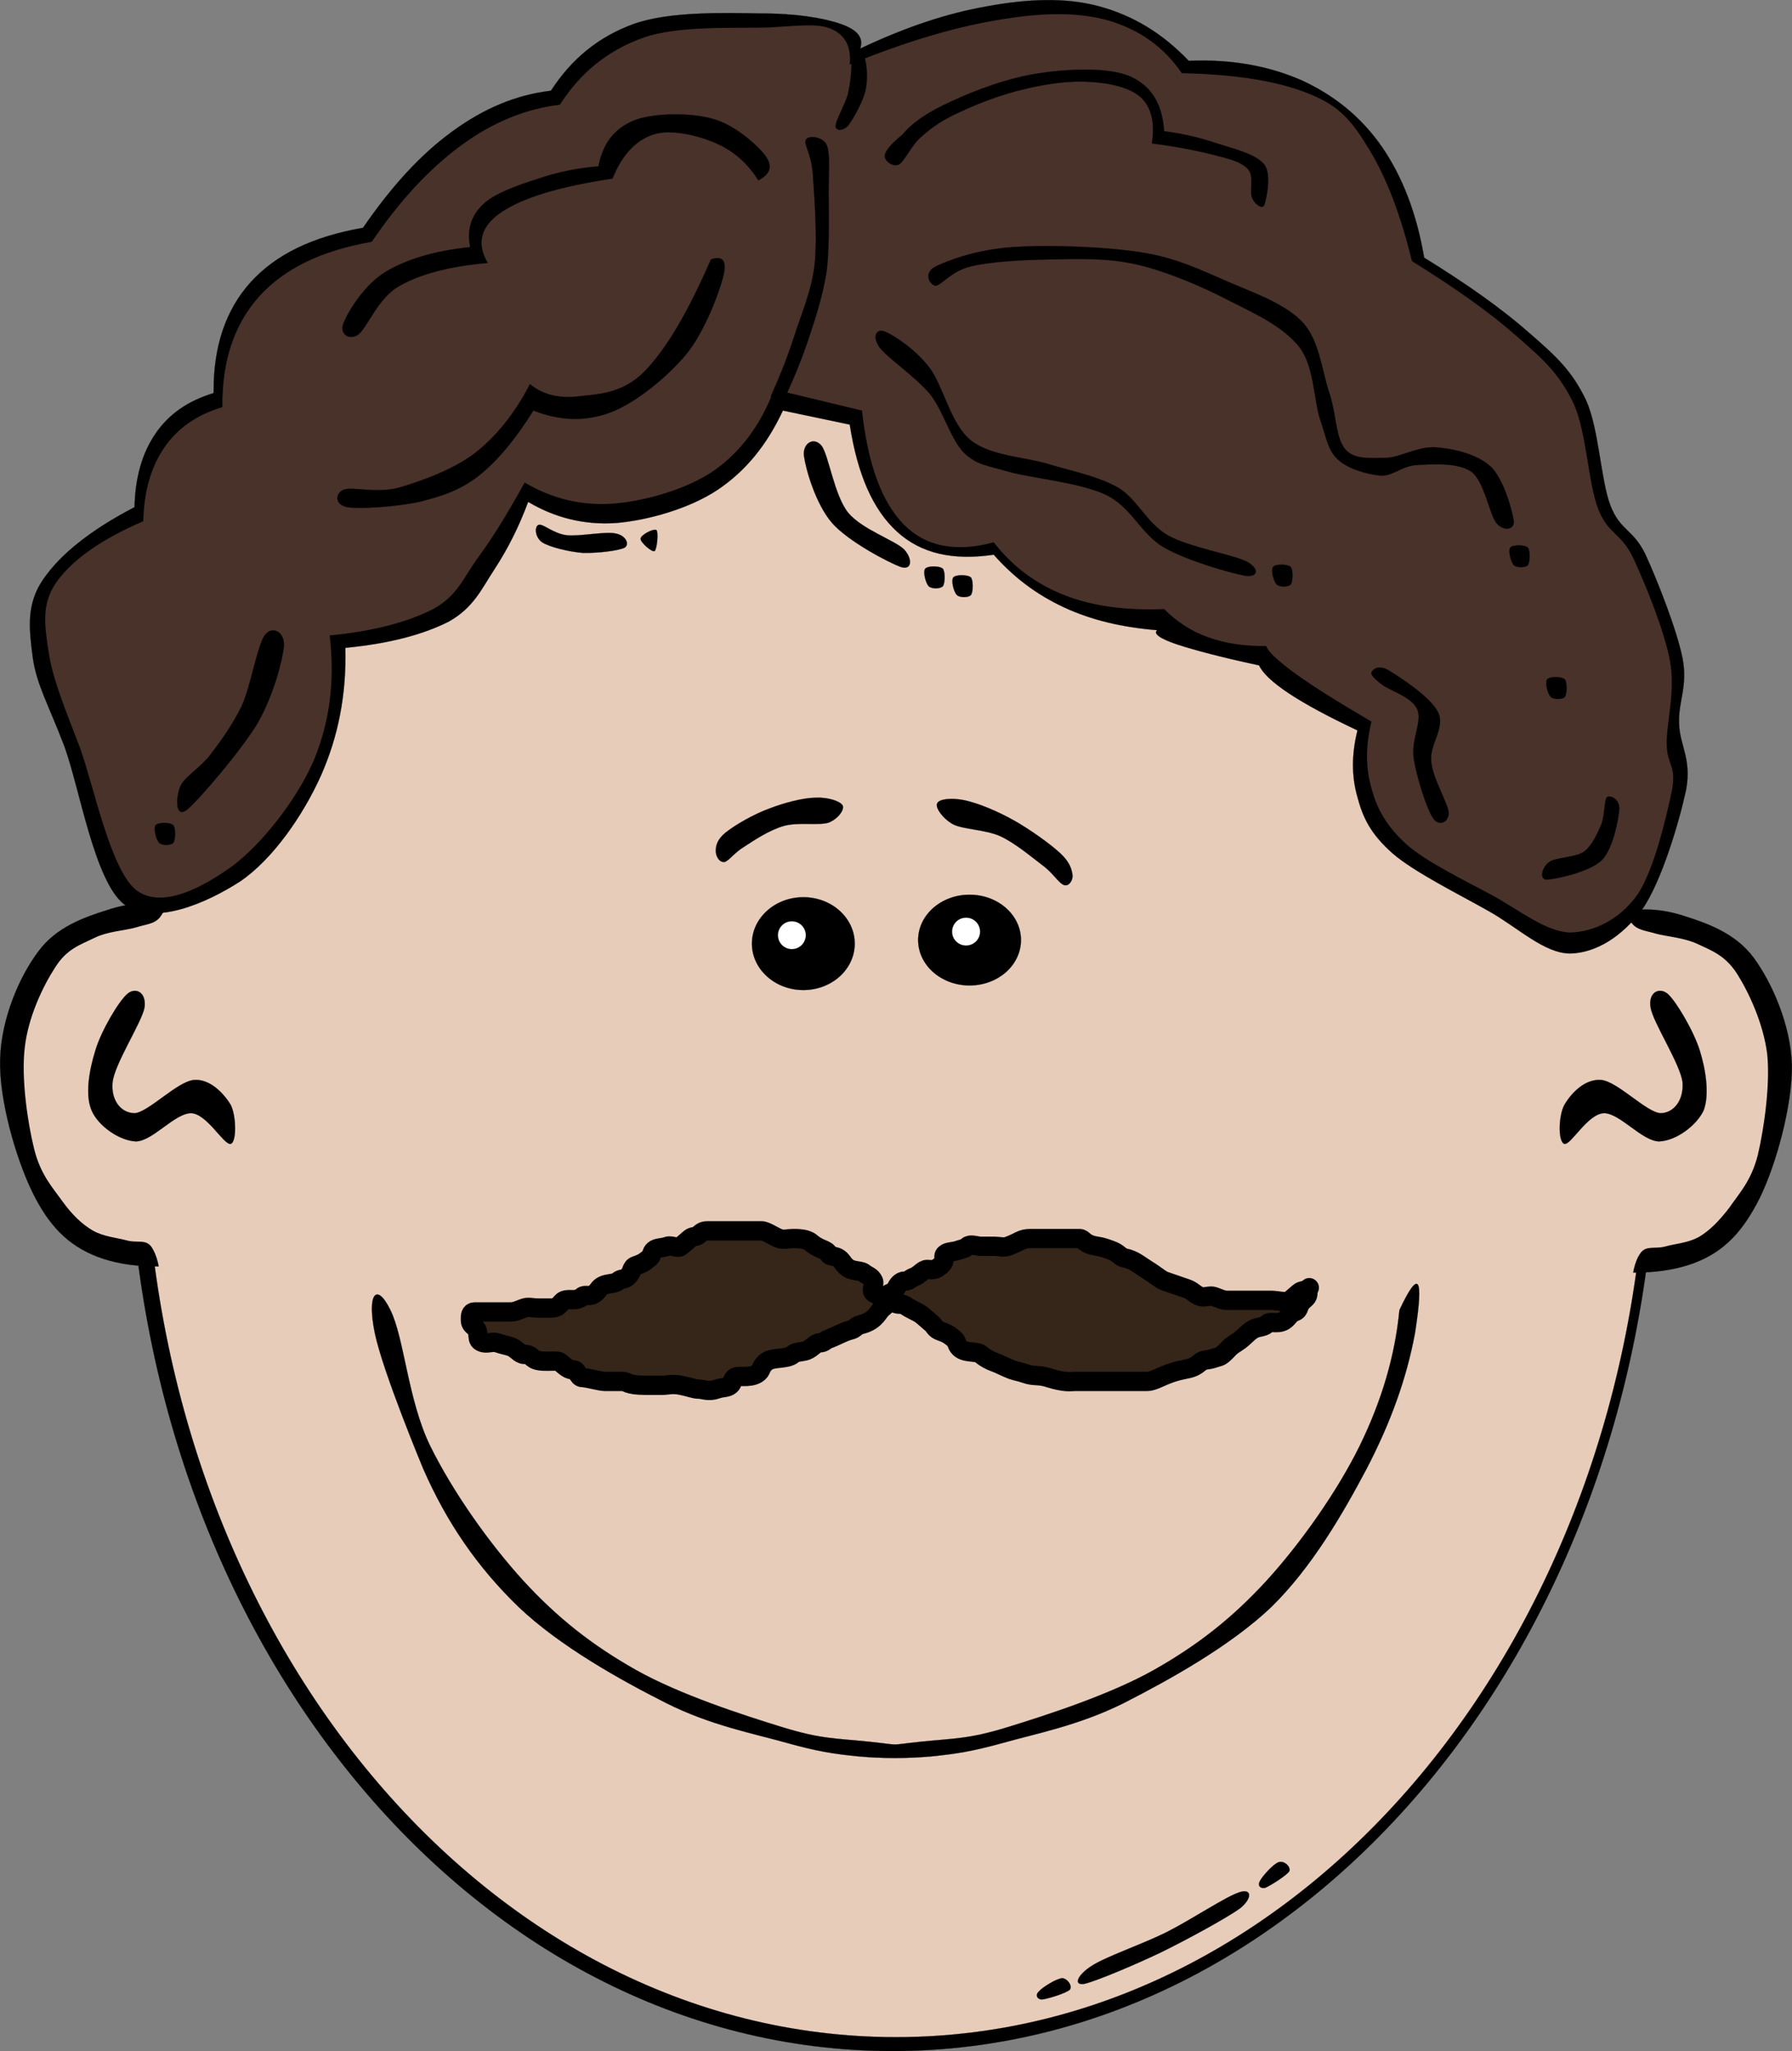 <?xml version="1.0"?><svg width="464.167" height="531.221" xmlns="http://www.w3.org/2000/svg">

 <rect width="100%" height="100%" fill="#808080" stroke="none"/>

 <g>
  <title>Layer 1</title>
  <g id="g5">
   <path fill-rule="evenodd" stroke="black" stroke-width="0.036" stroke-miterlimit="10" id="path7" d="m33.263,288.348c0,134.1 88.631,242.855 197.963,242.855c109.297,0 197.929,-108.756 197.929,-242.855c0,-134.1 -88.632,-242.856 -197.929,-242.856c-109.331,0 -197.963,108.756 -197.963,242.856l0,0z"/>
   <path fill="#e8ccba" fill-rule="evenodd" stroke="black" stroke-width="0.036" stroke-miterlimit="10" id="path9" d="m37.475,288.779c0,131.868 87.12,238.824 194.58,238.824c107.46,0 194.58,-106.956 194.58,-238.824c0,-131.904 -87.12,-238.86 -194.58,-238.86c-107.46,0 -194.58,106.956 -194.58,238.86l0,0z"/>
   <path fill-rule="evenodd" stroke="black" stroke-width="0.036" stroke-miterlimit="10" id="path11" d="m194.759,244.392c0,6.624 5.976,12.024 13.32,12.024c7.38,0 13.319,-5.4 13.319,-12.024c0,-6.624 -5.939,-12.024 -13.319,-12.024c-7.345,0 -13.32,5.4 -13.32,12.024l0,0z"/>
   <path fill="white" fill-rule="evenodd" stroke="black" stroke-width="0.036" stroke-miterlimit="10" id="path13" d="m201.491,242.195c0,2.016 1.619,3.636 3.6,3.636c2.016,0 3.636,-1.62 3.636,-3.636c0,-1.98 -1.62,-3.6 -3.636,-3.6c-1.981,0.001 -3.6,1.62 -3.6,3.6l0,0z"/>
   <path fill-rule="evenodd" stroke="black" stroke-width="0.036" stroke-miterlimit="10" id="path15" d="m188.026,215.556c2.376,-1.872 7.236,-4.716 11.269,-6.156c3.924,-1.512 8.712,-2.772 11.987,-2.808c3.169,-0.144 6.372,0.9 6.984,2.016c0.54,1.08 -1.188,3.492 -3.672,4.464c-2.664,0.792 -8.028,-0.216 -11.664,0.864c-3.78,1.116 -7.524,3.636 -10.116,5.328c-2.52,1.476 -4.067,3.78 -5.184,3.996c-1.404,0.072 -2.196,-1.512 -2.232,-2.808c0,-1.44 0.325,-3.024 2.628,-4.896l0,0z"/>
   <path fill-rule="evenodd" stroke="black" stroke-width="0.036" stroke-miterlimit="10" id="path17" d="m264.455,243.456c0,6.516 -5.94,11.772 -13.32,11.772c-7.344,0 -13.32,-5.256 -13.32,-11.772c0,-6.48 5.977,-11.736 13.32,-11.736c7.38,0 13.32,5.256 13.32,11.736l0,0z"/>
   <path fill="white" fill-rule="evenodd" stroke="black" stroke-width="0.036" stroke-miterlimit="10" id="path19" d="m253.871,241.295c0,1.98 -1.62,3.6 -3.636,3.6c-2.017,0 -3.637,-1.62 -3.637,-3.6c0,-2.016 1.62,-3.636 3.637,-3.636c2.016,0.001 3.636,1.62 3.636,3.636l0,0z"/>
   <path fill-rule="evenodd" stroke="black" stroke-width="0.036" stroke-miterlimit="10" id="path21" d="m274.715,221.063c-2.592,-2.448 -8.063,-6.336 -12.132,-8.604c-4.284,-2.412 -9.288,-4.464 -12.672,-5.184c-3.384,-0.72 -6.696,-0.36 -7.164,0.792c-0.576,1.044 1.404,3.924 4.14,5.436c2.628,1.332 8.316,1.332 12.204,3.06c3.924,1.836 7.92,5.256 10.872,7.488c2.808,2.016 4.248,4.716 5.688,5.184c1.224,0.36 2.268,-1.188 2.159,-2.556c-0.179,-1.404 -0.611,-3.276 -3.095,-5.616l0,0z"/>
   <path fill-rule="evenodd" stroke="black" stroke-width="0.036" stroke-miterlimit="10" id="path23" d="m45.143,234.888c-5.652,-1.44 -11.34,-1.188 -17.208,0.756c-5.976,1.872 -13.428,4.428 -18.072,10.872c-4.824,6.408 -9.54,17.28 -9.828,27.756c-0.324,10.548 4.068,25.632 8.316,34.416c4.176,8.496 9,13.788 16.992,16.848c7.992,2.988 18.072,3.204 30.636,0.937l0,0l-10.836,-91.585l0,0z"/>
   <path fill="#e8ccba" fill-rule="evenodd" id="path25" d="m41.651,333.275c9.036,2.772 15.408,1.944 19.404,-2.483c3.888,-4.608 5.22,-10.477 4.14,-24.265c-1.224,-14.04 -7.487,-45.36 -11.016,-58.392c-3.672,-12.888 -6.912,-19.08 -10.26,-18.72l0,0c-0.324,3.708 -1.08,6.408 -2.556,8.244c-1.512,1.692 -3.312,1.656 -6.084,2.52c-2.952,0.864 -7.416,1.008 -10.908,2.772c-3.6,1.764 -7.056,2.772 -10.08,7.596c-3.096,4.752 -7.02,12.852 -7.884,20.844c-0.936,7.92 0.756,19.439 2.448,26.208c1.656,6.696 4.824,10.008 7.416,13.68c2.52,3.42 4.932,5.76 7.812,7.452c2.844,1.584 6.228,1.836 8.892,2.556c2.484,0.685 4.752,-0.432 6.264,1.656c1.368,2.017 2.304,5.365 2.412,10.332l0,0z"/>
   <path fill-rule="evenodd" stroke="black" stroke-width="0.036" stroke-miterlimit="10" id="path27" d="m419.003,236.472c5.616,-1.44 11.304,-1.188 17.208,0.756c5.904,1.872 13.32,4.428 18.072,10.872c4.68,6.408 9.54,17.28 9.863,27.756c0.108,10.476 -4.067,25.704 -8.352,34.452c-4.284,8.496 -9.072,13.824 -16.992,16.812c-8.027,2.988 -18.107,3.204 -30.636,0.937l0,0l10.837,-91.585l0,0z"/>
   <path fill="#e8ccba" fill-rule="evenodd" id="path29" d="m422.531,334.859c-9.072,2.844 -15.444,1.98 -19.404,-2.448c-3.996,-4.644 -5.292,-10.367 -4.176,-24.264c1.116,-14.04 7.38,-45.36 11.016,-58.392c3.601,-12.924 6.876,-19.044 10.26,-18.756l0,0c0.288,3.708 1.044,6.408 2.557,8.244c1.403,1.656 3.239,1.728 6.084,2.556c2.88,0.792 7.271,1.008 10.943,2.736c3.492,1.656 6.984,2.844 10.08,7.596c3.024,4.752 6.84,12.852 7.849,20.844c0.828,7.92 -0.828,19.404 -2.448,26.244c-1.729,6.731 -4.896,9.936 -7.416,13.644c-2.628,3.384 -5.004,5.832 -7.813,7.488c-2.916,1.62 -6.336,1.764 -8.892,2.52c-2.592,0.648 -4.86,-0.359 -6.264,1.692c-1.476,2.016 -2.268,5.401 -2.376,10.296l0,0z"/>
   <path fill-rule="evenodd" stroke="black" stroke-width="0.036" stroke-miterlimit="10" id="path31" d="m225.287,451.104c-8.929,-0.937 -12.456,-0.648 -22.645,-3.78c-10.188,-3.132 -26.64,-8.46 -37.944,-14.832c-11.268,-6.372 -20.195,-13.355 -29.159,-23.111c-8.929,-9.792 -18.324,-23.148 -24.12,-34.92c-5.76,-11.809 -6.696,-27.9 -10.296,-35.173c-3.564,-7.308 -6.156,-4.283 -4.032,6.013c2.16,10.296 12.563,35.172 12.563,35.172l0,0c6.049,13.824 14.04,25.452 24.66,35.712c10.656,10.152 26.353,18.899 38.196,24.876c11.592,5.832 22.752,7.92 31.14,10.296c8.244,2.304 12.276,2.88 18.612,3.528c6.3,0.576 12.708,0.576 19.08,0c6.229,-0.648 10.296,-1.225 18.612,-3.528c8.388,-2.376 19.476,-4.464 31.176,-10.296c11.7,-5.977 27.54,-14.724 38.196,-24.876c10.439,-10.26 18.324,-23.832 24.624,-35.712c6.228,-11.952 10.368,-23.4 12.563,-35.172l0,0c1.152,-7.488 1.404,-11.484 0.756,-12.564c-0.684,-0.972 -2.231,1.116 -4.787,6.552l0,0c-1.152,11.845 -4.536,23.364 -10.297,35.173c-5.796,11.771 -15.191,25.128 -24.119,34.92c-8.965,9.756 -17.893,16.739 -29.16,23.111c-11.305,6.372 -27.756,11.7 -37.944,14.832c-10.152,3.132 -13.716,2.844 -22.608,3.78c-8.927,0.934 -4.175,0.934 -13.067,-0.001l0,0z"/>
   <path fill-rule="evenodd" stroke="black" stroke-width="0.036" stroke-miterlimit="10" id="path33" d="m32.975,257.423c-2.196,1.836 -6.768,9.541 -8.28,14.652c-1.584,5.076 -2.736,11.521 -0.936,15.588c1.692,3.925 7.128,7.776 11.448,7.956c4.32,-0.036 10.116,-7.38 14.328,-7.308c4.068,0.144 8.388,8.208 10.188,7.956c1.656,-0.396 1.476,-7.452 0,-10.188c-1.728,-2.844 -5.364,-6.768 -9.54,-6.372c-4.32,0.433 -11.736,8.353 -15.3,8.604c-3.6,-0.036 -6.156,-3.384 -5.724,-7.956c0.432,-4.716 7.596,-15.588 8.28,-19.44c0.54,-3.923 -2.34,-5.364 -4.464,-3.492l0,0z"/>
   <path fill-rule="evenodd" stroke="black" stroke-width="0.036" stroke-miterlimit="10" id="path35" d="m431.999,257.423c2.088,1.836 6.696,9.541 8.28,14.652c1.584,5.076 2.556,11.521 0.972,15.588c-1.908,3.925 -7.128,7.776 -11.484,7.956c-4.428,-0.036 -10.224,-7.38 -14.327,-7.308c-4.177,0.144 -8.496,8.208 -10.188,7.956c-1.764,-0.396 -1.584,-7.452 0,-10.188c1.656,-2.844 5.256,-6.768 9.54,-6.372c4.212,0.433 11.628,8.353 15.3,8.604c3.492,-0.036 6.048,-3.384 5.724,-7.956c-0.504,-4.716 -7.703,-15.588 -8.279,-19.44c-0.65,-3.923 2.266,-5.364 4.462,-3.492l0,0z"/>
   <path fill-rule="evenodd" stroke="black" stroke-width="0.036" stroke-miterlimit="10" id="path37" d="m89.459,167.784c0.288,12.132 -1.836,22.968 -6.372,33.192c-4.608,10.224 -12.456,21.6 -20.916,27.324c-8.64,5.58 -22.356,11.628 -30.024,5.904c-7.704,-6.012 -11.52,-30.168 -15.48,-40.932c-4.068,-10.728 -7.272,-16.056 -8.208,-23.22c-0.936,-7.272 -1.692,-13.572 2.736,-20.016c4.464,-6.48 12.168,-12.708 23.652,-18.684l0,0c0.18,-7.92 2.052,-14.112 5.472,-19.116c3.456,-5.004 8.316,-8.388 15.012,-10.44l0,0c-0.108,-12.06 3.132,-21.528 9.575,-28.692c6.553,-7.2 15.984,-11.808 29.124,-14.112l0,0c7.452,-10.836 15.013,-19.08 23.221,-25.02c8.136,-5.94 16.523,-9.432 25.452,-10.476l0,0c5.327,-8.208 12.275,-13.968 21.42,-17.28c9.18,-3.312 23.615,-2.88 32.76,-2.736c9.072,-0.036 16.416,1.152 20.916,2.736c4.355,1.512 5.976,3.636 5.004,6.372l0,0c11.664,-5.508 22.32,-9.108 32.796,-10.944c10.44,-1.908 20.196,-2.412 29.124,0c8.748,2.376 16.345,6.948 23.185,14.112l0,0c11.16,-0.468 20.7,1.332 29.16,5.004c8.424,3.852 15.443,9.432 20.916,17.316c5.292,7.74 8.928,17.1 10.907,28.656l0,0c11.305,6.984 20.232,13.32 27.324,19.584c7.056,6.12 10.944,9.756 14.58,17.28c3.384,7.416 3.78,20.556 6.336,27.324c2.592,6.66 5.904,6.048 9.108,12.744c3.06,6.66 8.1,19.44 9.575,26.82c1.404,7.272 -1.115,11.088 -0.899,16.848c0.107,5.688 3.348,9.144 1.8,17.316c-1.764,8.172 -6.3,23.616 -11.376,30.924c-5.22,7.02 -11.952,11.232 -18.647,11.376c-6.696,-0.036 -13.356,-6.588 -20.952,-10.908c-7.813,-4.428 -19.296,-10.08 -25.021,-15.012c-5.688,-5.04 -7.704,-9.252 -9.107,-14.58c-1.549,-5.4 -1.549,-11.016 0,-17.28l0,0c-7.704,-3.636 -13.429,-6.732 -17.748,-9.576c-4.32,-2.88 -6.805,-5.256 -7.74,-7.272l0,0c-9.972,-2.124 -16.92,-3.996 -21.384,-5.472c-4.429,-1.512 -6.048,-2.772 -5.004,-3.636l0,0c-9.145,-0.756 -16.956,-2.592 -24.12,-5.904c-7.128,-3.312 -13.068,-7.812 -18.216,-13.644l0,0c-10.513,1.548 -18.757,-0.252 -25.021,-5.94c-6.265,-5.724 -10.26,-14.796 -12.276,-27.756l0,0l-17.315,-3.636l0,0c-4.141,8.856 -9.576,15.588 -16.849,20.484c-7.308,4.896 -18.144,7.956 -26.388,8.64c-8.244,0.54 -15.732,-1.332 -22.752,-5.472l0,0c-2.376,6.408 -5.256,12.132 -8.64,17.316c-3.421,5.22 -5.473,10.044 -11.845,13.644c-6.587,3.348 -15.263,5.723 -26.855,6.84l0,0z"/>
   <path fill="#49322a" fill-rule="evenodd" id="path39" d="m85.391,164.58c1.404,11.628 0.036,22.356 -4.104,32.328c-4.32,10.044 -13.248,21.456 -20.952,27.288c-7.812,5.652 -18.324,11.34 -25.02,6.372c-6.66,-5.292 -10.872,-26.424 -14.58,-36.864c-3.996,-10.404 -7.092,-17.82 -8.172,-25.02c-1.116,-7.272 -1.8,-12.6 2.268,-18.216c4.176,-5.652 11.376,-10.764 22.284,-15.48l0,0c0.18,-7.92 2.052,-14.112 5.472,-19.116c3.456,-5.004 8.316,-8.388 15.012,-10.44l0,0c-0.108,-12.06 3.132,-21.528 9.576,-28.692c6.552,-7.2 15.984,-11.808 29.124,-14.112l0,0c7.344,-10.836 15.084,-19.08 23.22,-25.02c8.101,-5.94 16.596,-9.432 25.488,-10.476l0,0c5.256,-8.208 12.24,-13.968 21.384,-17.28c9.072,-3.348 24.48,-2.448 32.76,-2.736c8.137,-0.468 12.853,-1.152 16.38,0.468c3.492,1.62 4.969,4.608 4.572,9.108l0,0c14.148,-5.76 26.46,-9.468 37.765,-11.412c11.195,-1.98 20.952,-2.304 29.124,0c8.027,2.34 14.399,6.768 19.116,13.68l0,0c14.075,0.288 25.056,2.052 33.228,5.436c8.064,3.276 11.052,7.308 15.479,14.58c4.356,7.2 7.992,16.704 10.908,28.656l0,0c11.232,6.984 20.232,13.32 27.288,19.584c7.057,6.12 10.944,9.756 14.58,17.28c3.384,7.416 3.744,20.556 6.372,27.324c2.592,6.66 5.904,6.048 9.108,12.744c3.096,6.732 8.027,18.648 9.54,26.856c1.367,8.064 -1.009,15.696 -0.9,21.384c0.108,5.508 2.556,5.292 1.368,11.844c-1.368,6.552 -4.68,21.024 -9.108,27.288c-4.5,6.192 -11.052,9.432 -17.279,9.576c-6.265,-0.18 -12.996,-5.688 -20.053,-9.576c-7.164,-3.888 -16.992,-8.568 -22.284,-13.212c-5.22,-4.716 -7.703,-9.288 -9.107,-14.544c-1.548,-5.4 -1.548,-11.016 0,-17.28l0,0c-8.604,-5.04 -14.94,-9 -19.548,-12.312c-4.536,-3.312 -7.164,-5.688 -7.74,-7.272l0,0c-5.616,0.072 -10.62,-0.684 -15.012,-2.268c-4.464,-1.584 -8.172,-4.068 -11.412,-7.308l0,0c-10.008,0.396 -18.504,-0.72 -25.92,-3.636c-7.452,-2.952 -13.393,-7.452 -18.216,-13.644l0,0c-9.828,2.628 -17.568,1.116 -23.221,-4.536c-5.724,-5.796 -9.36,-15.48 -10.908,-29.592l0,0l-22.752,-5.472l0,0c-3.384,9 -8.496,15.984 -15.479,20.952c-7.2,4.968 -18.036,7.992 -26.389,8.64c-8.244,0.54 -15.731,-1.332 -22.752,-5.472l0,0c-4.031,7.272 -7.848,13.644 -11.844,19.116c-4.032,5.436 -5.436,10.116 -11.844,13.644c-6.588,3.347 -15.3,5.723 -26.82,6.84l0,0z"/>
   <path fill-rule="evenodd" stroke="black" stroke-width="0.036" stroke-miterlimit="10" id="path41" d="m199.619,102.695c2.016,-4.428 4.031,-9.288 5.903,-15.012c1.8,-5.796 4.645,-12.024 5.473,-19.116c0.792,-7.308 -0.108,-18.252 -0.469,-23.688c-0.468,-5.436 -2.412,-7.524 -1.8,-8.64c0.54,-1.296 4.428,-0.936 5.437,1.368c0.899,2.304 0.504,6.768 0.468,12.276c0.036,5.472 0.252,13.68 -0.468,20.052c-0.937,6.228 -2.628,11.484 -4.536,17.28c-1.908,5.76 -4.141,11.196 -6.84,16.848l0,0c-1.044,-0.432 -2.089,-0.899 -3.168,-1.368l0,0z"/>
   <path fill-rule="evenodd" stroke="black" stroke-width="0.036" stroke-miterlimit="10" id="path43" d="m220.535,15.323c0.107,3.168 -0.288,6.192 -0.9,9.072c-0.864,2.88 -3.132,6.732 -3.204,8.208c0.036,1.368 1.8,1.368 3.204,0c1.26,-1.656 3.744,-5.94 4.536,-9.108c0.647,-3.132 0.504,-6.264 -0.433,-9.54l0,0c-1.044,0.433 -2.124,0.9 -3.203,1.368l0,0z"/>
   <path fill-rule="evenodd" stroke="black" stroke-width="0.036" stroke-miterlimit="10" id="path45" d="m233.747,34.872c2.556,-3.132 6.804,-6.012 12.744,-8.64c5.939,-2.808 14.868,-6.156 22.752,-7.272c7.812,-1.188 18.107,-1.584 23.651,0.9c5.437,2.52 8.173,7.128 8.641,14.112l0,0c4.824,0.648 9.252,1.656 13.68,3.168c4.356,1.368 10.116,2.772 12.276,5.472c1.979,2.664 0.504,8.892 0,10.476c-0.576,1.296 -2.557,-0.288 -3.168,-1.836c-0.721,-1.62 0.54,-5.472 -0.937,-7.272c-1.548,-1.836 -3.996,-2.592 -8.172,-3.636c-4.284,-1.152 -9.756,-2.268 -16.848,-3.204l0,0c0.792,-5.256 -0.072,-9.144 -2.736,-11.808c-2.808,-2.628 -8.136,-3.852 -13.212,-4.104c-5.076,-0.396 -11.232,0.432 -16.812,1.8c-5.761,1.296 -12.349,3.78 -16.849,5.94c-4.607,2.052 -7.344,3.996 -10.008,6.372c-2.7,2.232 -4.392,6.408 -5.904,7.272c-1.728,0.72 -3.78,-1.008 -3.672,-2.268c0.145,-1.368 1.622,-3.06 4.574,-5.472l0,0z"/>
   <path fill-rule="evenodd" stroke="black" stroke-width="0.036" stroke-miterlimit="10" id="path47" d="m242.387,69c3.456,-1.692 10.908,-4.428 20.017,-5.004c8.892,-0.648 23.76,-0.144 33.228,1.368c9.252,1.44 15.732,4.716 22.752,7.74c6.984,2.988 14.652,5.652 19.116,10.476c4.32,4.752 4.932,12.672 6.84,18.216c1.836,5.544 1.584,11.556 4.104,14.544c2.34,2.772 6.516,2.232 10.439,2.268c3.996,-0.18 8.532,-3.132 13.212,-2.736c4.572,0.36 10.62,1.764 14.112,5.04c3.348,3.276 5.544,11.484 5.904,14.076c0.18,2.34 -2.772,2.628 -4.536,0.468c-1.765,-2.268 -3.097,-10.656 -6.372,-13.212c-3.492,-2.52 -10.188,-2.016 -14.112,-1.8c-3.96,0.144 -6.228,2.952 -9.576,2.736c-3.563,-0.36 -8.315,-1.728 -10.907,-4.104c-2.664,-2.448 -2.881,-5.184 -4.536,-10.008c-1.801,-5.004 -1.548,-13.968 -5.473,-19.116c-4.031,-5.148 -10.728,-8.352 -17.748,-11.844c-7.128,-3.744 -16.271,-7.668 -24.12,-9.54c-7.991,-1.836 -15.443,-1.512 -22.752,-1.368c-7.344,0.108 -15.516,0.576 -20.483,1.8c-5.004,1.152 -7.668,4.896 -9.108,5.004c-1.585,-0.108 -3.385,-3.349 -0.001,-5.004l0,0z"/>
   <path fill-rule="evenodd" stroke="black" stroke-width="0.036" stroke-miterlimit="10" id="path49" d="m357.983,177.323c1.943,1.512 7.668,3.132 9.107,6.372c1.368,3.204 -1.656,7.92 -0.899,12.744c0.72,4.752 3.312,12.96 5.004,15.48c1.512,2.232 4.031,1.08 4.067,-1.368c-0.18,-2.484 -4.14,-8.928 -4.536,-13.212c-0.54,-4.5 3.637,-8.748 1.836,-12.744c-1.907,-4.032 -9.863,-9.144 -12.743,-10.908c-2.88,-1.764 -4.356,-0.18 -4.572,0.468c-0.252,0.54 0.612,1.549 2.736,3.168l0,0z"/>
   <path fill-rule="evenodd" stroke="black" stroke-width="0.036" stroke-miterlimit="10" id="path51" d="m419.435,209.651c-0.252,2.628 -1.548,10.116 -4.571,13.176c-3.204,3.06 -11.845,4.824 -14.112,5.004c-2.304,-0.036 -1.224,-3.312 0.468,-4.536c1.548,-1.26 6.805,-1.152 9.108,-2.736c2.196,-1.728 3.528,-4.932 4.536,-7.272c0.828,-2.412 0.684,-6.264 1.367,-6.84c0.791,-0.575 3.348,0.397 3.204,3.204l0,0z"/>
   <path fill-rule="evenodd" stroke="black" stroke-width="0.036" stroke-miterlimit="10" id="path53" d="m229.175,85.848c2.088,0.864 7.632,4.32 11.376,9.108c3.744,4.68 5.544,14.76 10.944,19.116c5.399,4.212 14.364,4.212 20.916,6.372c6.516,1.908 12.06,2.952 17.315,5.904c4.969,3.06 7.128,8.964 12.744,12.276c5.508,3.132 17.101,5.04 20.484,6.84c3.24,1.728 3.132,4.14 -0.468,3.636c-3.708,-0.648 -14.904,-3.852 -20.952,-7.272c-6.12,-3.6 -8.353,-10.368 -15.012,-13.644c-6.841,-3.24 -18.793,-4.248 -25.021,-5.94c-6.228,-1.8 -8.46,-1.8 -11.844,-5.004c-3.384,-3.456 -5.148,-10.404 -8.641,-15.012c-3.779,-4.608 -11.196,-9.54 -13.212,-12.276c-1.977,-2.808 -0.825,-4.969 1.371,-4.104l0,0z"/>
   <path fill-rule="evenodd" stroke="black" stroke-width="0.036" stroke-miterlimit="10" id="path55" d="m184.139,67.199c-5.904,13.536 -11.448,23.112 -17.316,29.124c-5.903,5.868 -12.312,5.724 -17.279,6.372c-4.933,0.54 -9.072,-0.576 -12.276,-3.204l0,0c-3.815,7.344 -8.388,13.212 -14.112,17.748c-5.76,4.464 -14.327,7.452 -20.016,9.108c-5.796,1.476 -11.844,-0.36 -14.112,0.468c-2.195,0.9 -2.447,3.852 0.9,4.536c3.24,0.54 12.888,-0.108 18.648,-1.368c5.688,-1.44 10.476,-2.88 15.479,-6.804c4.968,-3.96 9.54,-9.576 14.112,-16.848l0,0c6.768,2.664 13.392,2.952 20.016,0.468c6.66,-2.556 14.616,-9.144 19.584,-15.048c4.824,-5.976 8.46,-15.84 9.54,-20.016c1.044,-4.139 0.036,-5.652 -3.168,-4.536l0,0z"/>
   <path fill-rule="evenodd" stroke="black" stroke-width="0.036" stroke-miterlimit="10" id="path57" d="m196.415,46.715c-2.736,-4.392 -6.372,-7.632 -10.908,-9.576c-4.608,-2.088 -11.916,-3.816 -16.38,-2.268c-4.5,1.512 -7.992,5.256 -10.477,11.376l0,0c-13.896,2.088 -23.184,4.968 -28.691,8.64c-5.4,3.636 -6.66,7.992 -3.637,13.212l0,0c-9.647,0.864 -17.136,2.736 -22.752,5.904c-5.76,3.096 -8.424,11.052 -10.907,12.744c-2.484,1.512 -4.86,-0.468 -3.637,-3.168c1.116,-2.844 5.4,-9.972 10.908,-13.212c5.544,-3.276 12.601,-5.4 21.853,-6.372l0,0c-0.864,-4.428 0.144,-7.884 3.168,-10.908c2.951,-2.988 9.432,-5.22 14.58,-6.84c5.04,-1.728 10.151,-2.736 15.479,-3.168l0,0c1.116,-5.904 4.104,-9.756 9.108,-11.844c4.932,-2.016 14.724,-2.124 20.483,-0.468c5.652,1.512 11.628,6.84 13.645,9.576c1.944,2.629 1.333,4.753 -1.835,6.372l0,0z"/>
   <path fill-rule="evenodd" stroke="black" stroke-width="0.036" stroke-miterlimit="10" id="path59" d="m73.547,167.315c-0.36,3.78 -2.736,12.852 -6.84,20.016c-4.284,7.092 -14.832,19.44 -18.18,22.32c-3.384,2.7 -2.88,-3.672 -1.836,-5.94c0.936,-2.412 5.04,-4.716 7.74,-8.172c2.664,-3.456 5.723,-7.704 8.208,-12.744c2.34,-5.292 4.032,-15.624 5.904,-18.216c1.8,-2.627 5.22,-1.116 5.004,2.736l0,0z"/>
   <path fill-rule="evenodd" stroke="black" stroke-width="0.036" stroke-miterlimit="10" id="path61" d="m140.435,140.459c1.944,1.224 6.732,2.412 10.477,2.736c3.6,0.108 9.359,-0.54 10.907,-1.368c1.332,-0.9 0.252,-3.132 -2.268,-3.636c-2.592,-0.648 -9.432,0.792 -12.744,0.432c-3.456,-0.396 -6.156,-3.06 -7.271,-2.7c-1.117,0.36 -1.046,3.168 0.899,4.536l0,0z"/>
   <path fill-rule="evenodd" stroke="black" stroke-width="0.036" stroke-miterlimit="10" id="path63" d="m170.026,137.292c-0.647,-0.504 -4.104,1.224 -4.104,2.268c-0.036,0.864 2.844,3.492 3.636,3.168c0.613,-0.433 1.045,-4.933 0.468,-5.436l0,0z"/>
   <path fill-rule="evenodd" stroke="black" stroke-width="0.036" stroke-miterlimit="10" id="path65" d="m208.259,118.176c0.468,3.348 2.988,12.348 7.271,17.28c4.213,4.788 14.473,10.152 17.749,11.376c3.023,1.008 3.132,-2.124 0.899,-4.536c-2.448,-2.412 -10.908,-5.148 -14.544,-9.576c-3.6,-4.608 -5.004,-14.904 -6.84,-17.28c-2.016,-2.449 -5.003,-0.612 -4.535,2.736l0,0z"/>
   <path fill-rule="evenodd" stroke="black" stroke-width="0.036" stroke-miterlimit="10" id="path67" d="m239.651,147.299c-0.648,0.72 0.107,3.708 0.899,4.536c0.756,0.72 2.952,0.72 3.672,0c0.612,-0.828 0.612,-3.816 0,-4.536c-0.827,-0.792 -3.923,-0.792 -4.571,0l0,0z"/>
   <path fill-rule="evenodd" stroke="black" stroke-width="0.036" stroke-miterlimit="10" id="path69" d="m246.923,149.567c-0.612,0.72 0.072,3.708 0.937,4.536c0.647,0.72 3.06,0.72 3.636,0c0.612,-0.828 0.612,-3.816 0,-4.536c-0.793,-0.792 -4.033,-0.792 -4.573,0l0,0z"/>
   <path fill-rule="evenodd" stroke="black" stroke-width="0.036" stroke-miterlimit="10" id="path71" d="m329.759,146.832c-0.612,0.72 0.072,3.708 0.937,4.536c0.647,0.72 3.06,0.72 3.636,0c0.612,-0.828 0.612,-3.816 0,-4.536c-0.793,-0.792 -4.033,-0.792 -4.573,0l0,0z"/>
   <path fill-rule="evenodd" stroke="black" stroke-width="0.036" stroke-miterlimit="10" id="path73" d="m391.211,141.828c-0.648,0.72 0.108,3.708 0.9,4.536c0.647,0.72 3.06,0.72 3.636,0c0.612,-0.828 0.612,-3.816 0,-4.536c-0.828,-0.792 -3.96,-0.792 -4.536,0l0,0z"/>
   <path fill-rule="evenodd" stroke="black" stroke-width="0.036" stroke-miterlimit="10" id="path75" d="m400.751,175.956c-0.612,0.72 0.072,3.708 0.936,4.536c0.648,0.72 3.061,0.72 3.637,0c0.611,-0.828 0.611,-3.816 0,-4.536c-0.793,-0.792 -4.033,-0.792 -4.573,0l0,0z"/>
   <path fill-rule="evenodd" stroke="black" stroke-width="0.036" stroke-miterlimit="10" id="path77" d="m40.319,213.72c-0.648,0.684 0.108,3.78 0.9,4.572c0.756,0.72 2.952,0.72 3.672,0c0.612,-0.792 0.612,-3.888 0,-4.572c-0.828,-0.792 -3.924,-0.792 -4.572,0l0,0z"/>
   <path fill-rule="evenodd" stroke="black" stroke-width="0.036" stroke-miterlimit="10" id="path79" d="m321.227,494.231c-3.491,2.521 -13.68,8.064 -20.412,11.376c-6.947,3.313 -16.848,7.488 -19.979,8.208c-2.988,0.432 -1.692,-2.376 1.944,-4.68c3.636,-2.376 12.636,-5.4 19.224,-8.641c6.408,-3.204 15.66,-9.396 19.008,-10.403c3.239,-1.115 3.455,1.513 0.215,4.14l0,0z"/>
   <path fill-rule="evenodd" stroke="black" stroke-width="0.036" stroke-miterlimit="10" id="path81" d="m327.707,488.939c1.26,-0.504 5.616,-3.24 6.264,-4.32c0.433,-1.188 -1.403,-2.808 -2.735,-2.34c-1.332,0.36 -4.356,3.744 -4.896,4.896c-0.649,1.152 0.035,2.016 1.367,1.764l0,0z"/>
   <path fill-rule="evenodd" stroke="black" stroke-width="0.036" stroke-miterlimit="10" id="path83" d="m269.927,517.848c1.404,-0.145 6.156,-1.584 7.164,-2.521c0.828,-1.008 -0.72,-3.023 -2.016,-2.987c-1.44,0.107 -5.112,2.376 -6.013,3.456c-0.935,0.863 -0.467,2.052 0.865,2.052l0,0z"/>
  </g>
  <path d="m229.728,335.779c0,-1 1.692,-0.693 2.32,-2c0.444,-0.924 1.16,-2 2.32,-2c1.16,0 1.248,-0.617 2.32,-1c1.516,-0.541 2.32,-2 3.48,-2c1.16,0 1.84,0.414 3.48,-1c1.641,-1.414 0.34,-2.293 1.16,-3c0.82,-0.707 1.965,-0.459 3.48,-1c1.072,-0.383 1.5,-0.293 2.32,-1c0.82,-0.707 2.32,0 3.48,0c1.16,0 2.32,0 3.48,0c1.16,0 2.409,0.383 3.48,0c3.032,-1.082 3.48,-2 5.801,-2c1.16,0 2.32,0 3.48,0c2.32,0 3.48,0 4.641,0c1.16,0 3.48,0 4.641,0c1.16,0 1.019,1.493 4.641,2c1.145,0.16 1.965,0.459 3.48,1c2.144,0.765 2.351,1.77 3.48,2c2.525,0.514 3.696,1.693 5.801,3c2.662,1.654 3.569,2.617 4.641,3c3.032,1.082 3.657,1.235 5.801,2c1.516,0.541 1.965,1.459 3.48,2c1.072,0.383 2.409,-0.383 3.48,0c1.516,0.541 2.32,1 3.48,1c1.16,0 2.32,0 3.48,0c1.16,0 2.32,0 3.48,0c2.32,0 3.48,0 4.641,0c1.16,0 3.82,0.707 4.641,0c1.641,-1.414 1.5,-1.293 2.32,-2c0.82,-0.707 1.5,-0.293 2.32,-1c0.82,-0.707 0,0 0,1c0,1 -0.34,1.293 -1.16,2c-1.641,1.414 -0.804,2.459 -2.32,3c-1.072,0.383 -1.5,1.293 -2.32,2c-1.641,1.414 -3.82,0.293 -4.641,1c-0.82,0.707 -1.191,0.77 -2.32,1c-2.525,0.514 -3.139,2.346 -5.801,4c-2.105,1.307 -1.84,1.586 -3.48,3c-0.82,0.707 -1.248,0.617 -2.32,1c-1.516,0.541 -2.66,0.293 -3.48,1c-1.641,1.414 -2.382,1.54 -4.641,2c-5.05,1.027 -6.961,3 -9.281,3c-1.16,0 -2.32,0 -3.48,0c-1.16,0 -3.48,0 -5.801,0c-1.16,0 -2.32,0 -3.48,0c-2.32,0 -4.641,0 -5.801,0c-1.16,0 -2.475,0.43 -6.961,-1c-2.433,-0.776 -3.657,-0.235 -5.801,-1c-1.516,-0.541 -2.409,-0.617 -3.48,-1c-1.516,-0.541 -3.125,-1.459 -4.641,-2c-1.072,-0.383 -2.32,-1 -3.48,-2c-1.16,-1 -4.437,-0.098 -5.801,-2c-0.61,-0.851 -0.34,-1.293 -1.16,-2c-1.641,-1.414 -2.409,-1.617 -3.48,-2c-1.516,-0.541 -1.5,-1.293 -2.32,-2c-0.82,-0.707 -1.5,-1.293 -2.32,-2c-0.82,-0.707 -1.274,-0.824 -3.48,-2c-0.987,-0.526 -1.16,-1 -2.32,-1c-1.16,0 -1.5,-0.293 -2.32,-1c-0.82,-0.707 -1.5,-0.293 -2.32,-1c-0.82,-0.707 -1.5,-0.293 -2.32,-1c-0.82,-0.707 0.444,-2.076 0,-3c-0.628,-1.307 -1.5,-1.293 -2.32,-2c-0.82,-0.707 -1.965,-0.459 -3.48,-1c-1.072,-0.383 -1.71,-1.149 -2.32,-2c-1.364,-1.902 -3.036,-1.076 -3.48,-2c-0.628,-1.307 -2.32,-1 -4.641,-3c-1.16,-1 -3.48,-1 -4.641,-1c-1.16,0 -2.409,0.383 -3.48,0c-1.516,-0.541 -3.48,-2 -4.641,-2c-1.16,0 -2.32,0 -3.48,0c-1.16,0 -2.32,0 -3.48,0c-1.16,0 -2.32,0 -3.48,0c-1.16,0 -2.32,0 -3.48,0c-1.16,0 -1.5,0.293 -2.32,1c-0.82,0.707 -1.5,0.293 -2.32,1c-0.82,0.707 -0.68,0.586 -2.32,2c-0.82,0.707 -2.409,-0.383 -3.48,0c-1.516,0.541 -2.66,0.293 -3.48,1c-0.82,0.707 -0.34,1.293 -1.16,2c-1.641,1.414 -2.409,1.617 -3.48,2c-1.516,0.541 -0.68,1.586 -2.32,3c-0.82,0.707 -1.5,0.293 -2.32,1c-0.82,0.707 -2.409,0.617 -3.48,1c-1.516,0.541 -1.5,1.293 -2.32,2c-1.641,1.414 -2.66,0.293 -3.48,1c-1.641,1.414 -3.125,0.459 -4.641,1c-1.072,0.383 -1.16,2 -3.48,2c-1.16,0 -2.32,0 -3.48,0c-1.16,0 -2.409,-0.383 -3.48,0c-1.516,0.541 -2.32,1 -3.48,1c-2.32,0 -3.48,0 -5.801,0c-1.16,0 -2.32,0 -3.48,0c-1.16,0 -1.16,1 -1.16,2c0,1 0.34,1.293 1.16,2c1.641,1.414 -0.204,3.486 2.32,4c1.129,0.23 2.409,-0.383 3.48,0c1.516,0.541 2.409,0.617 3.48,1c1.516,0.541 2.32,2 3.48,2c1.16,0 1.5,0.293 2.32,1c1.641,1.414 6.141,0.293 6.961,1c1.641,1.414 2.32,2 3.48,2c1.16,0 1.16,2 2.32,2c1.16,0 4.641,1 5.801,1c1.16,0 3.48,0 4.641,0c1.16,0 1.16,1 5.801,1c1.16,0 3.48,0 4.641,0c1.16,0 2.382,-0.46 4.641,0c2.525,0.514 3.48,1 4.641,1c1.16,0 2.497,0.765 4.641,0c1.516,-0.541 2.66,-0.293 3.48,-1c0.82,-0.707 0.34,-1.293 1.16,-2c0.82,-0.707 3.696,0.307 5.801,-1c1.331,-0.827 0.68,-1.586 2.32,-3c1.641,-1.414 5.32,-0.586 6.961,-2c0.82,-0.707 2.409,-0.617 3.48,-1c1.516,-0.541 2.32,-2 3.48,-2c1.16,0 1.248,-0.617 2.32,-1c1.516,-0.541 3.125,-1.459 4.641,-2c1.072,-0.383 1.5,-0.293 2.32,-1c0.82,-0.707 1.248,-0.617 2.32,-1c3.032,-1.082 3.48,-3 4.641,-4l0,-1l1.16,0" id="svg_3" stroke-width="5" stroke="#000000" fill="#352619"/>
 </g>
</svg>